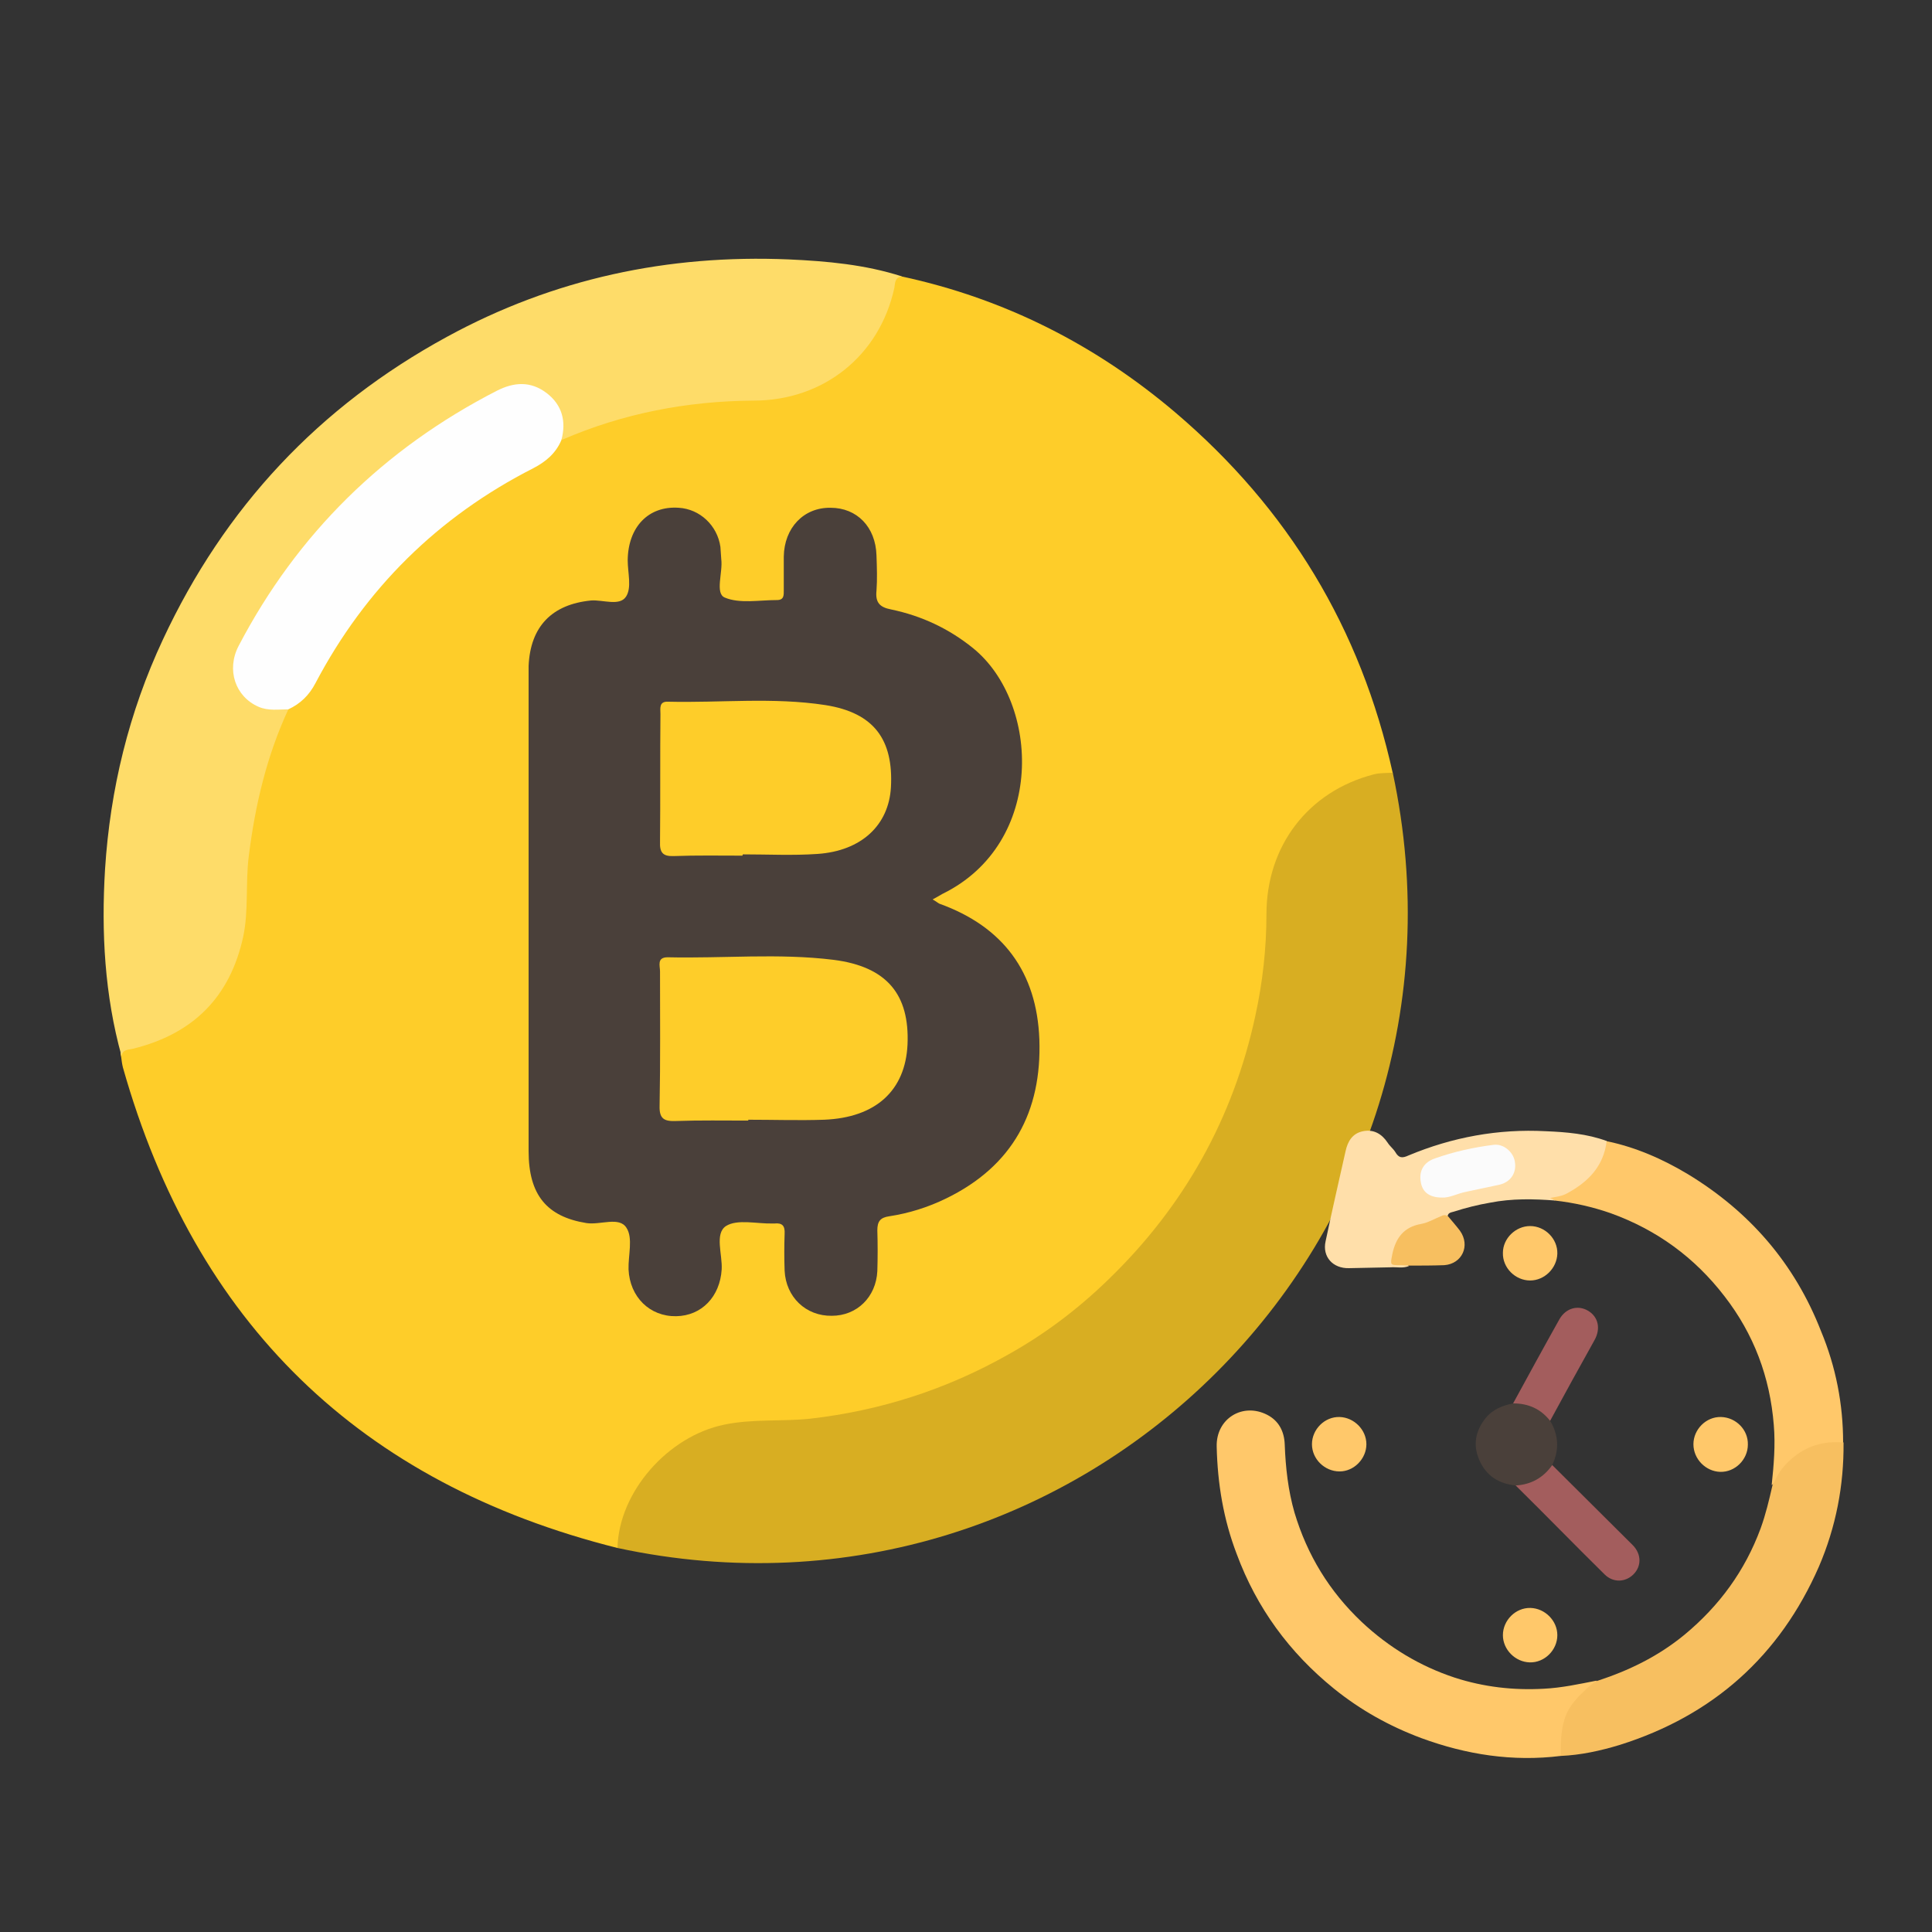 <?xml version="1.0" encoding="utf-8"?>
<!-- Generator: Adobe Illustrator 27.0.0, SVG Export Plug-In . SVG Version: 6.00 Build 0)  -->
<svg version="1.1" id="Layer_1" xmlns="http://www.w3.org/2000/svg" xmlns:xlink="http://www.w3.org/1999/xlink" x="0px" y="0px"
	 viewBox="0 0 454.3 454.3" style="enable-background:new 0 0 454.3 454.3;" xml:space="preserve">
<rect x="0" y="0" width="454.3" height="454.3" fill="#333333" stroke="none"/>
<style type="text/css">
	.st0{fill:#FECD29;}
	.st1{fill:#D8AE22;}
	.st2{fill:#FEDC69;}
	.st3{fill:#4A403A;}
	.st4{fill:#FEFEFE;}
	.st5{fill:#FFC86A;}
	.st6{fill:#F7BF60;}
	.st7{fill:#FFDFAA;}
	.st8{fill:#A35D5D;}
	.st9{fill:#FBFBFB;}
</style>
<g>
	<path class="st0" d="M145.2,364c-60.6-15.2-99.3-52.9-116.3-113c-0.2-0.8-0.3-1.6-0.4-2.4c-0.8-2.9,1.7-2.7,3.2-3.1
		c7.7-2,14-5.8,18.7-12.4c4.3-6,6.2-12.6,6.2-19.9c0-14.6,2.8-28.7,8.1-42.3c0.6-1.4,1.1-2.9,2.1-4.1c4.5-2.9,6.9-7.4,9.5-11.9
		c11.1-19.1,26.6-33.7,45.9-44.3c3.9-2.1,7.2-4.7,9.8-8.1c9.8-5,20.4-7,31.1-8.5c5.2-0.7,10.5-0.9,15.7-1c13.9-0.3,25.7-10,29.9-24
		c0.5-1.6-0.2-4.7,3.3-4c24.2,5.2,45.7,16.1,64.5,32.1c26.4,22.5,43.5,50.7,51,84.7c-1,1.2-2.5,1.1-3.8,1.4
		c-15,3.7-24.6,16-24.8,31.5c-0.5,35.5-13.9,65.4-39.9,89.3c-19.4,17.8-42.4,28.1-68.8,30.7c-3.7,0.4-7.4,0.7-11.2,0.7
		c-16.6,0-28.5,9.4-32.5,25.6C146.2,362.1,146.2,363.2,145.2,364L145.2,364z"/>
	<path class="st1" d="M145.2,364c0.3-13.2,11.9-26.3,25.1-29c6.7-1.4,13.5-0.7,20.2-1.4c16.6-1.9,32.1-6.9,46.6-15.1
		c8.6-4.8,16.4-10.7,23.5-17.6c17.8-17.2,29.4-37.9,34.6-62.1c1.7-7.8,2.6-15.8,2.6-23.8c0-16.1,9.8-28.9,25.2-32.9
		c1.5-0.4,3-0.3,4.5-0.4C350.9,291.1,254.4,387.5,145.2,364L145.2,364z"/>
	<path class="st2" d="M67.8,166.8c-5.1,11-7.8,22.5-9.3,34.5c-0.8,6.3,0,12.7-1.3,18.9c-3.1,14.3-11.8,22.9-25.9,26.4
		c-1.2,0.3-2.5,0.1-2.7,1.8c-4-14.4-4.8-29.2-3.9-44c1.2-18.8,5.6-36.9,13.6-54c14.5-31.1,36.7-54.8,66.8-71.2
		c25.1-13.7,52-19.4,80.4-18.2c8.9,0.4,17.9,1.2,26.6,4c-1.7,0.2-1.6,1.5-1.8,2.7c-3.5,16-16.7,26.5-33.1,26.5
		c-15.6,0.1-30.7,3-45,9.2c-1-0.7-0.6-1.7-0.6-2.7c-0.4-7.6-6.5-11.5-13.4-8.2c-8.8,4.2-17,9.4-24.6,15.6
		C79.1,120,67,133.8,58.2,150.4c-4.4,8.4-1.9,14,7.4,15.4C66.4,165.9,67.3,166,67.8,166.8L67.8,166.8z"/>
	<path class="st3" d="M219.3,211.5c0.9,0.5,1.2,0.8,1.6,1c15,5.4,22.9,16.1,23.5,31.9c0.6,17-6.3,29.8-21.9,37.4
		c-4.3,2.1-8.8,3.5-13.4,4.2c-2.1,0.3-2.8,1.2-2.8,3.3c0.1,3.2,0.1,6.4,0,9.6c-0.3,6.1-4.8,10.5-10.7,10.5
		c-6.1,0.1-10.8-4.4-11.1-10.6c-0.1-2.9-0.1-5.8,0-8.7c0.1-1.8-0.5-2.6-2.4-2.4c-0.1,0-0.3,0-0.4,0c-3.7,0.1-8.3-1.1-11,0.6
		c-2.7,1.8-0.8,6.7-1,10.2c-0.4,6.4-4.7,10.9-10.7,11c-6.2,0.1-10.9-4.5-11.2-11c-0.1-3.3,1.1-7.4-0.5-9.8c-1.7-2.7-6.1-0.6-9.4-1.1
		c-9.3-1.5-13.6-6.6-13.6-16.9c0-36.5,0-73,0-109.5c0-1.5,0-3.1,0-4.6c0.4-9.3,5.5-14.5,14.7-15.4c2.8-0.2,6.7,1.4,8.2-0.9
		c1.4-2.1,0.4-5.6,0.4-8.6c0.1-7.8,4.9-12.8,12-12.3c5,0.3,9.1,4.2,9.8,9.2c0.1,1,0.1,1.9,0.2,2.9c0.4,3.1-1.5,8,0.8,9
		c3.5,1.5,8.1,0.6,12.3,0.6c1.7,0,1.6-1.2,1.6-2.3c0-2.6,0-5.3,0-7.9c0.1-6.8,4.7-11.6,11-11.5c6.2,0,10.6,4.5,10.8,11.2
		c0.1,2.8,0.2,5.6,0,8.3c-0.3,2.8,0.8,3.9,3.4,4.4c7.2,1.5,13.6,4.5,19.3,9.1c15.8,12.8,17.1,45.9-7.2,57.8
		C221.1,210.5,220.4,210.9,219.3,211.5L219.3,211.5z"/>
	<path class="st4" d="M67.8,166.8c-2.3,0-4.7,0.4-7-0.6c-5.5-2.4-7.6-8.7-4.7-14.3c13.8-26.4,34.2-46.4,60.7-60
		c4.1-2.1,8-2.3,11.7,0.5c3.7,2.8,4.7,6.7,3.5,11.1c-1.3,3.1-3.7,5.1-6.6,6.6c-22.4,11.4-39.5,28.3-51.2,50.5
		C72.7,163.5,70.6,165.5,67.8,166.8L67.8,166.8z"/>
	<path class="st0" d="M176,263.5c-5.7,0-11.4-0.1-17.1,0.1c-2.7,0.1-3.9-0.5-3.8-3.6c0.2-10.5,0.1-21.1,0.1-31.6
		c0-1.3-0.8-3.3,1.8-3.3c13,0.3,26.1-1,39,0.6c12.6,1.6,17.9,8.2,17.4,19.9c-0.5,10.8-7.4,17.2-19.6,17.7c-5.9,0.2-11.9,0-17.9,0
		L176,263.5L176,263.5z"/>
	<path class="st0" d="M174.6,201.2c-5.4,0-10.8-0.1-16.2,0.1c-2.6,0.1-3.3-0.9-3.2-3.4c0.1-10,0-20,0.1-30c0-1.3-0.4-3,1.8-2.9
		c12.3,0.3,24.7-1.1,37,0.8c11.4,1.8,16,8.1,15.4,19.3c-0.5,8.9-6.9,15-17.3,15.7c-5.8,0.4-11.6,0.1-17.5,0.1
		C174.6,201,174.6,201.1,174.6,201.2L174.6,201.2z"/>
</g>
<path class="st5" d="M367,412.9c-11.3,1.4-22.2-0.3-32.8-4.2c-7.5-2.8-14.3-6.6-20.5-11.6c-10.5-8.5-18.2-19-22.9-31.7
	c-3.1-8.1-4.5-16.5-4.7-25.2c-0.2-6.6,6.1-10.5,11.9-7.5c2.7,1.4,4,3.9,4.1,7c0.2,5.4,0.8,10.8,2.3,16c3,10,8.2,18.5,15.8,25.7
	c6.4,6,13.7,10.4,21.9,13.1c6.8,2.2,13.8,3,20.9,2.6c4.2-0.2,8.3-1.1,12.4-1.9c0.2,0.9-0.5,1.1-1,1.5c-4.7,3.4-7,7.9-6.8,13.6
	C367.5,411.3,367.7,412.2,367,412.9L367,412.9z"/>
<path class="st6" d="M367,412.9c0-3.4,0-6.7,1.4-10c1.2-2.6,3.2-4.4,5.1-6.2c0.6-0.5,1.2-1,1.9-1.4c7.5-2.4,14.5-5.8,20.7-10.9
	c8.2-6.8,14.2-15,17.9-25c1.2-3.3,2-6.7,2.8-10.2c1.7-5.5,5.7-8.7,11.1-10.2c1.8-0.5,3.8-0.8,5.6,0.2c0.1,10.1-1.8,19.9-5.8,29.2
	c-9.2,21-24.9,35-46.8,41.9C376.3,411.7,371.7,412.7,367,412.9L367,412.9z"/>
<path class="st5" d="M433.4,339.2c-4.6-0.4-8.7,0.8-12.2,3.9c-1.6,1.4-2.9,3-3.8,5c-0.2,0.5-0.4,0.9-0.8,1.1
	c0.5-4.7,0.9-9.4,0.5-14.1c-0.9-11.3-4.7-21.4-11.6-30.3c-7-9.1-15.9-15.6-26.7-19.5c-4.3-1.5-8.7-2.5-13.2-3
	c-0.5-0.4-1.2,0.1-1.6-0.5c0.2-0.8,0.9-0.7,1.4-0.9c5.8-1.7,10-5.2,11.4-11.3c0.1-0.5,0.3-1,0.8-1.3c6.9,1.4,13.3,4.2,19.3,7.8
	c14.5,8.8,25.1,21,31.3,36.9C431.7,321.4,433.4,330.2,433.4,339.2L433.4,339.2z"/>
<path class="st7" d="M377.8,268.3c-0.7,5.9-4.3,9.6-9.3,12.3c-1.2,0.7-2.6,0.8-4,1.1c0.5,0.2,0.9,0.4,1.2,0.6
	c-5.1-0.4-10.2-0.5-15.3,0.5c-2.9,0.5-5.7,1.2-8.5,2.1c-0.6,0.2-1.4,0.2-1.5,1.1c-2.6,0.9-5.1,2-7.7,2.8c-2.9,0.9-5.2,4.4-5,7.3
	c0,0.9,0.6,0.9,1.2,1c0.8,0.1,1.8-0.2,2.4,0.6c-1.4,0.6-2.9,0.2-4.3,0.3c-3.3,0.1-6.5,0.1-9.8,0.2c-3.8,0.1-6.3-2.7-5.5-6.3
	c1.5-7.1,3.1-14.1,4.7-21.2c0.5-2.3,1.6-4.2,4.1-4.7c2.5-0.5,4.4,0.6,5.8,2.7c0.5,0.8,1.3,1.4,1.8,2.2c0.8,1.4,1.6,1.5,3.1,0.8
	c10.3-4.3,21.1-6.3,32.3-5.7C368.3,266.2,373.2,266.6,377.8,268.3L377.8,268.3z"/>
<path class="st8" d="M365,344.5c6.3,6.3,12.7,12.6,19,18.9c2,2.1,2,4.9,0.1,6.8c-1.9,1.9-4.8,2-6.8,0c-7-6.9-13.9-14-20.9-20.9
	c0.1-0.2,0.2-0.4,0.4-0.4c3-0.5,5.5-1.9,7.5-4.1C364.4,344.6,364.7,344.5,365,344.5L365,344.5z"/>
<path class="st3" d="M365,344.5c-2.1,3-5,4.6-8.6,4.8c-4-0.4-7-2.3-8.6-6.1c-1.5-3.5-0.8-6.8,1.5-9.7c1.7-2.1,4-3,6.5-3.5
	c3.1-1.1,7.3,0.8,8.7,4.1C366.5,337.4,366.7,340.9,365,344.5L365,344.5z"/>
<path class="st8" d="M364.5,334.1c-2.2-2.8-5.1-4.1-8.7-4.1c3.6-6.6,7.2-13.2,10.9-19.8c1.5-2.6,4.3-3.4,6.7-2
	c2.4,1.4,3.1,4.2,1.5,7C371.4,321.5,367.9,327.8,364.5,334.1L364.5,334.1z"/>
<path class="st6" d="M331.4,297.6c-0.7,0-1.3-0.1-2-0.1c-2.6,0-2.5,0-2-2.6c0.8-3.8,2.7-6.4,6.8-7.1c1.6-0.3,3.1-1.2,4.6-1.8
	c0.6-0.3,1.1-0.4,1.7,0c0.9,1.1,1.9,2.2,2.8,3.4c2.5,3.5,0.5,7.8-3.7,8.1C336.8,297.6,334.1,297.6,331.4,297.6L331.4,297.6z"/>
<path class="st5" d="M359.8,288.3c3.5,0,6.5,3,6.4,6.5c-0.1,3.4-3,6.3-6.4,6.3c-3.5,0-6.5-3-6.4-6.5
	C353.4,291.2,356.4,288.3,359.8,288.3z"/>
<path class="st5" d="M321.3,339.6c0,3.4-2.9,6.4-6.3,6.4c-3.5,0-6.5-2.9-6.5-6.4c0-3.5,3-6.5,6.5-6.4
	C318.4,333.3,321.3,336.2,321.3,339.6z"/>
<path class="st5" d="M411,339.7c0,3.5-3,6.5-6.5,6.4c-3.4-0.1-6.3-3-6.3-6.5c0-3.5,3-6.5,6.5-6.4C408.2,333.3,411.1,336.2,411,339.7
	z"/>
<path class="st5" d="M366.2,384.5c0,3.5-3,6.5-6.5,6.4c-3.4-0.1-6.3-3-6.3-6.4c0-3.5,3-6.5,6.5-6.4
	C363.3,378.2,366.2,381.1,366.2,384.5z"/>
<path class="st9" d="M339.1,281.6c-2.9,0-4.6-1.2-5-3.6c-0.5-2.7,0.7-4.7,3.3-5.6c4.5-1.6,9.1-2.6,13.8-3.2c2.3-0.3,4.6,1.6,5,3.9
	c0.5,2.7-1,4.9-3.7,5.5c-2.7,0.6-5.3,1.1-8,1.7C342.6,280.7,340.8,281.7,339.1,281.6L339.1,281.6z"/>
</svg>
